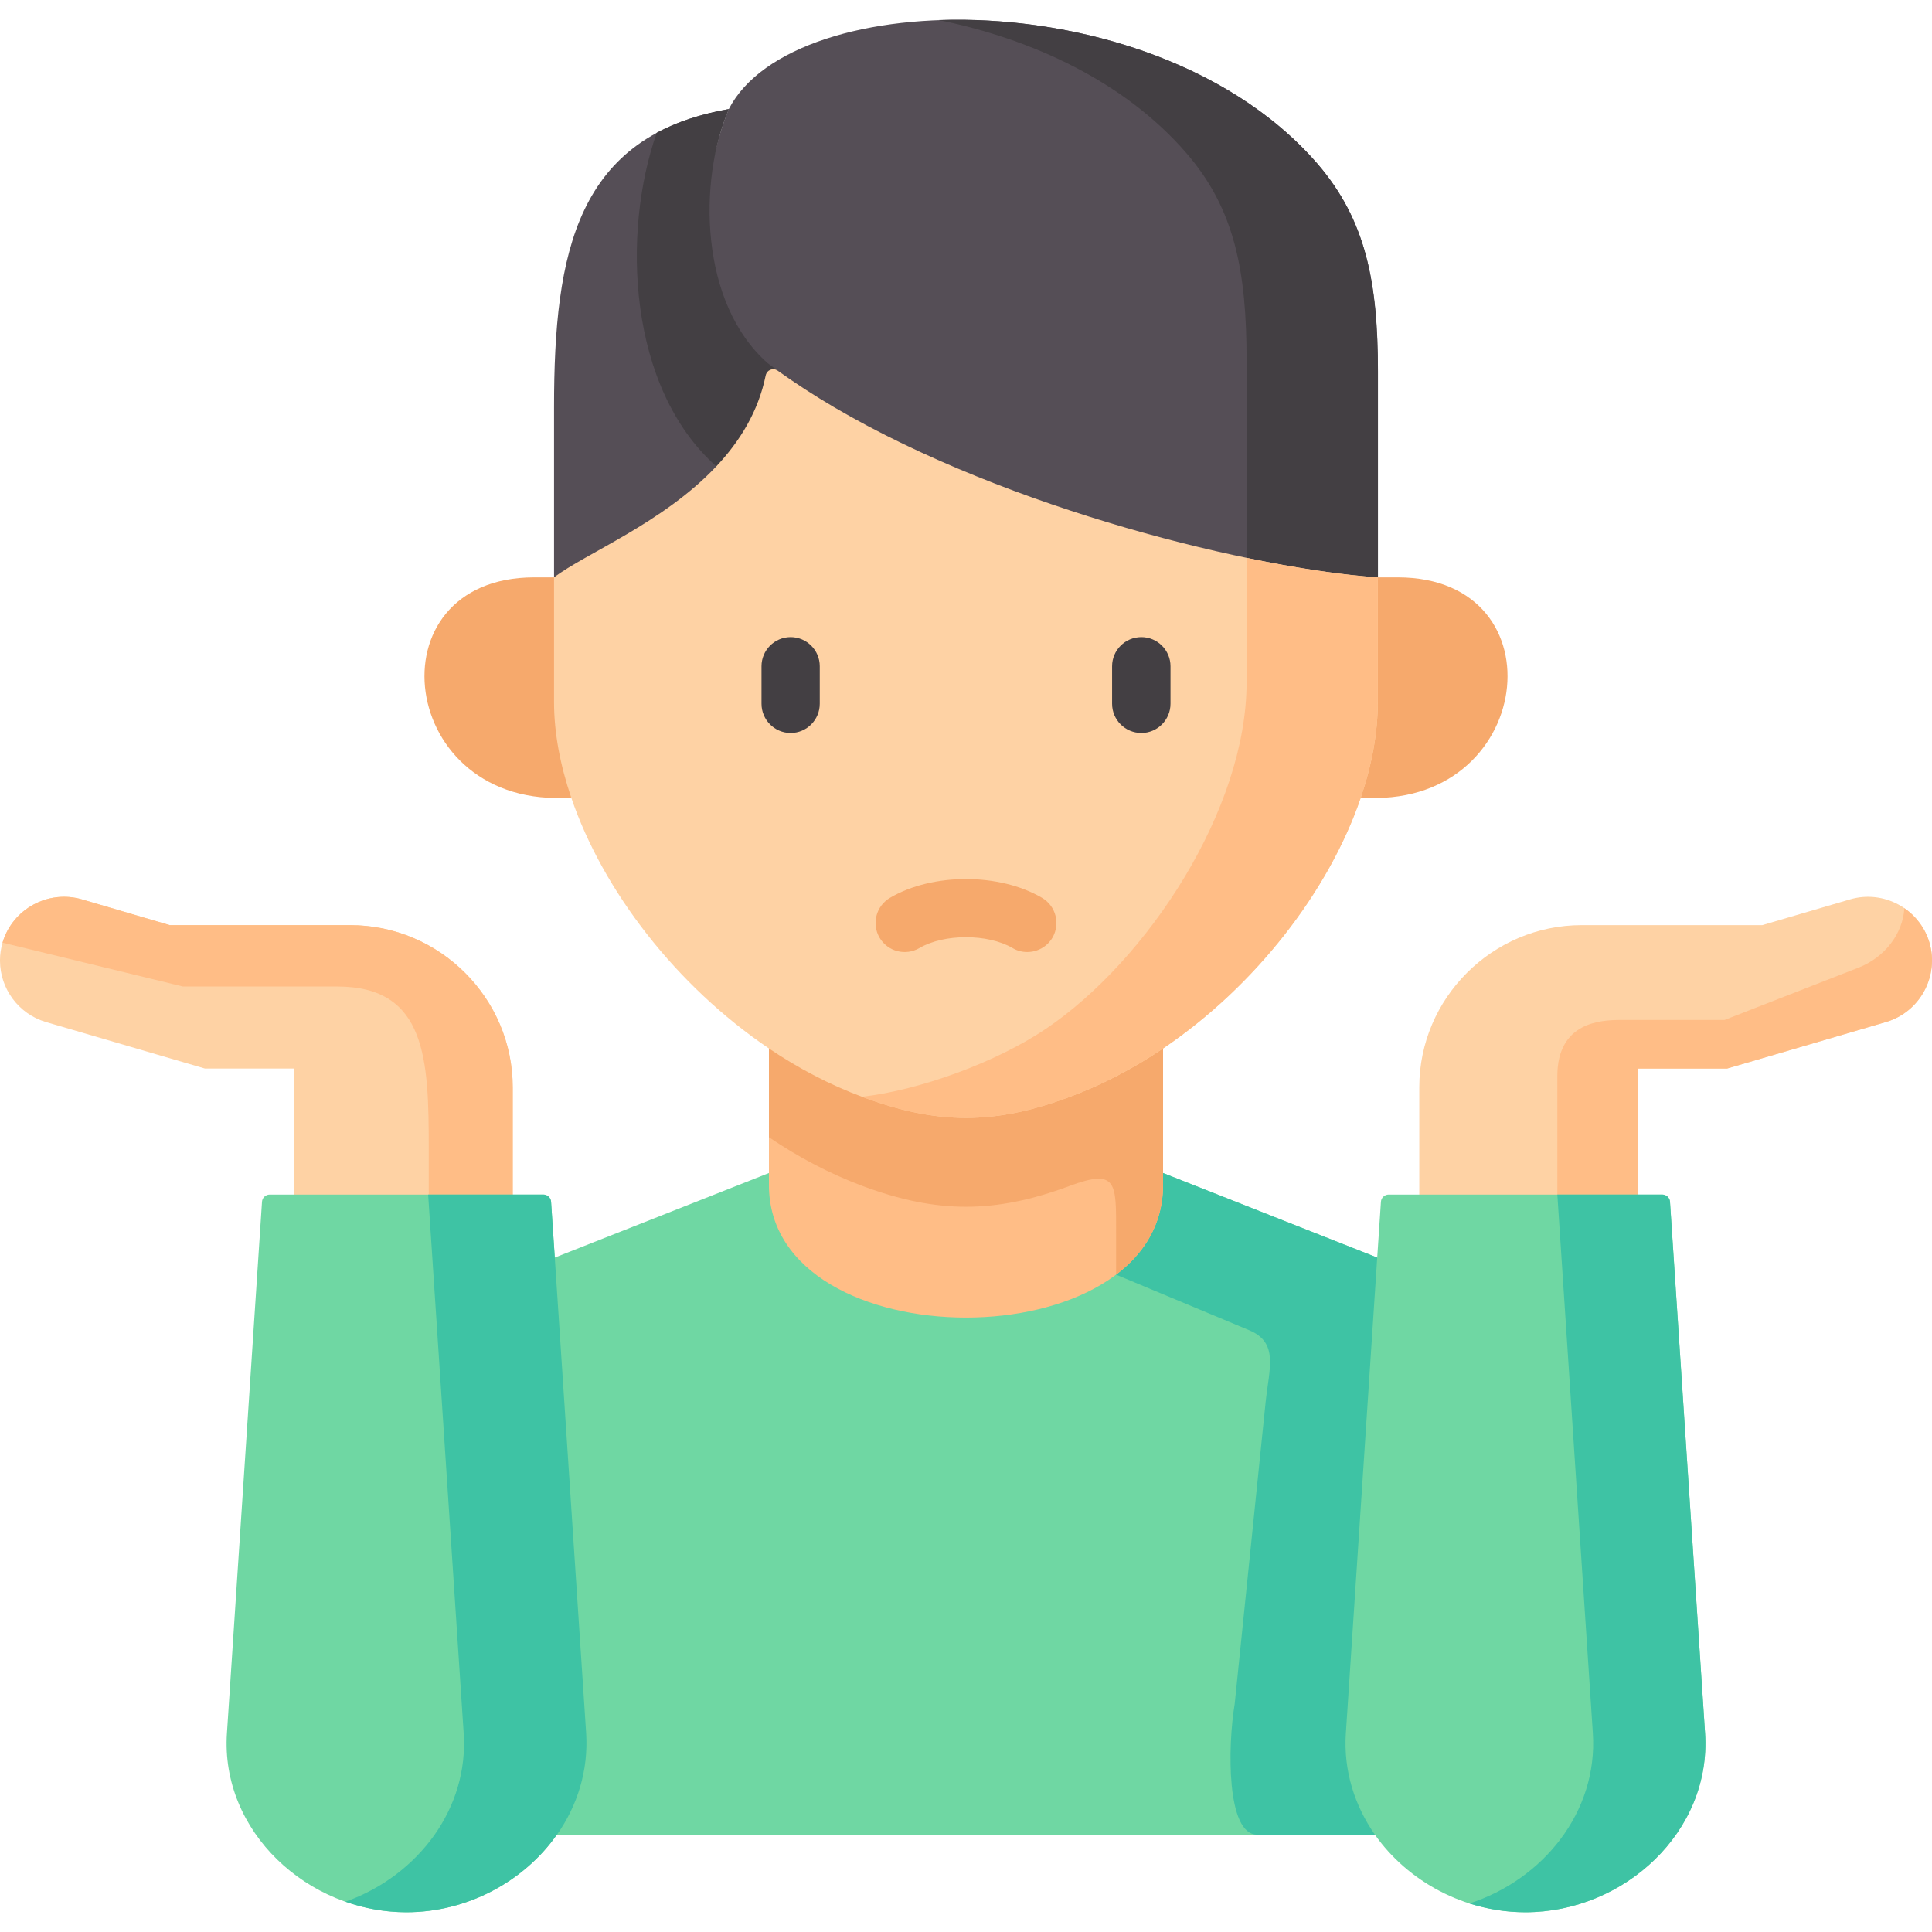 <svg width="13" height="13" viewBox="0 0 13 13" fill="none" xmlns="http://www.w3.org/2000/svg">
<g clip-path="url(#clip0_447_573)">
<path fill-rule="evenodd" clip-rule="evenodd" d="M5.174 7.893L3.733 8.462C3.38 9.186 3.082 11.625 3.748 12.345H6.5H9.252C9.768 11.822 9.571 9.262 9.267 8.462L7.826 7.893V7.974L5.174 7.893Z" fill="#6FD7A3"/>
<path fill-rule="evenodd" clip-rule="evenodd" d="M7.51 8.577L8.406 8.951C8.606 9.035 8.54 9.207 8.516 9.436L8.308 11.465C8.26 11.753 8.252 12.346 8.46 12.345L9.252 12.346C9.678 11.784 9.69 9.247 9.267 8.462L7.826 7.893C7.611 7.83 6.941 7.876 7.51 8.577Z" fill="#3EC3A4"/>
<path fill-rule="evenodd" clip-rule="evenodd" d="M3.45 8.298V7.316C3.45 6.716 2.958 6.225 2.356 6.225H1.142L0.552 6.052C0.325 5.985 0.084 6.116 0.017 6.343C0.006 6.382 0 6.421 0 6.46V6.467C0.001 6.651 0.123 6.822 0.309 6.877L1.379 7.19H1.98V8.298H3.45V8.298Z" fill="#FED2A4"/>
<path fill-rule="evenodd" clip-rule="evenodd" d="M5.174 7.974C5.174 9.163 7.826 9.163 7.826 7.974V7.797V6.794C7.627 6.928 7.414 7.04 7.194 7.122C6.943 7.215 6.722 7.261 6.5 7.261C6.278 7.261 6.057 7.215 5.806 7.122C5.586 7.04 5.374 6.928 5.174 6.794V7.797V7.974Z" fill="#FFBD86"/>
<path fill-rule="evenodd" clip-rule="evenodd" d="M7.51 8.577C7.703 8.431 7.826 8.23 7.826 7.974V7.893V7.797V6.794C6.853 7.223 6.317 7.251 5.174 6.794V7.652C5.374 7.788 5.586 7.899 5.806 7.981C6.057 8.074 6.278 8.12 6.5 8.12C6.722 8.12 6.943 8.074 7.194 7.981C7.521 7.859 7.51 7.96 7.51 8.303V8.577Z" fill="#F6A96C"/>
<path fill-rule="evenodd" clip-rule="evenodd" d="M3.45 7.316C3.45 6.716 2.958 6.225 2.356 6.225H1.142L0.552 6.052C0.325 5.985 0.084 6.116 0.017 6.343L1.231 6.638H2.269C2.87 6.638 2.885 7.129 2.885 7.729V8.298H3.45V7.316Z" fill="#FFBD86"/>
<path fill-rule="evenodd" clip-rule="evenodd" d="M9.55 7.316V8.298H11.019V7.19H11.621L12.691 6.876C12.918 6.81 13.049 6.569 12.983 6.343C12.916 6.116 12.675 5.985 12.448 6.052L11.858 6.225H10.643C10.042 6.225 9.55 6.716 9.55 7.316Z" fill="#FED2A4"/>
<path fill-rule="evenodd" clip-rule="evenodd" d="M10.479 7.241V8.298H11.019V7.19H11.621L12.691 6.877C12.918 6.81 13.049 6.57 12.983 6.343C12.954 6.245 12.892 6.165 12.814 6.111C12.804 6.283 12.682 6.442 12.506 6.511L11.604 6.863H10.901C10.777 6.864 10.479 6.874 10.479 7.241Z" fill="#FFBD86"/>
<path fill-rule="evenodd" clip-rule="evenodd" d="M9.056 11.662C9.039 11.914 9.115 12.15 9.252 12.346C9.473 12.66 9.854 12.867 10.264 12.867C10.93 12.867 11.517 12.323 11.473 11.662L11.357 9.906L11.237 8.086C11.235 8.059 11.212 8.038 11.184 8.038H11.019H9.55H9.344C9.317 8.038 9.294 8.059 9.292 8.086L9.267 8.462L9.056 11.662Z" fill="#6FD7A3"/>
<path fill-rule="evenodd" clip-rule="evenodd" d="M10.479 8.038L10.602 9.906L10.718 11.662C10.753 12.194 10.38 12.649 9.887 12.808C10.007 12.846 10.135 12.867 10.264 12.867C10.93 12.867 11.517 12.323 11.473 11.662L11.357 9.906L11.237 8.086C11.235 8.059 11.212 8.038 11.184 8.038H11.019H10.479Z" fill="#3EC3A4"/>
<path fill-rule="evenodd" clip-rule="evenodd" d="M3.944 11.661L3.733 8.462L3.708 8.086C3.706 8.059 3.683 8.038 3.655 8.038H3.45H1.98H1.815C1.788 8.038 1.765 8.059 1.763 8.086L1.527 11.662C1.483 12.323 2.07 12.867 2.735 12.867C3.145 12.867 3.526 12.66 3.747 12.345H3.748C3.885 12.15 3.96 11.914 3.944 11.661Z" fill="#6FD7A3"/>
<path fill-rule="evenodd" clip-rule="evenodd" d="M3.944 11.661L3.733 8.462L3.708 8.086C3.706 8.059 3.683 8.038 3.656 8.038H3.45H2.881L2.909 8.462L3.12 11.662C3.137 11.914 3.062 12.15 2.924 12.346C2.78 12.55 2.568 12.71 2.324 12.796C2.454 12.842 2.593 12.867 2.735 12.867C3.145 12.867 3.526 12.66 3.747 12.345H3.748C3.885 12.15 3.96 11.914 3.944 11.661Z" fill="#3EC3A4"/>
<path fill-rule="evenodd" clip-rule="evenodd" d="M3.843 5.366C4.11 4.872 4.053 4.367 3.728 3.885H3.595C2.484 3.885 2.674 5.454 3.843 5.366Z" fill="#F6A96C"/>
<path fill-rule="evenodd" clip-rule="evenodd" d="M3.728 3.885C4.244 3.823 5.336 3.546 5.166 2.444C4.707 2.04 4.697 1.216 4.904 0.734C3.882 0.913 3.728 1.691 3.728 2.74V3.885Z" fill="#554E56"/>
<path fill-rule="evenodd" clip-rule="evenodd" d="M5.049 2.818C6.102 4.131 8.246 4.213 9.271 3.885V2.5C9.271 1.902 9.192 1.481 8.864 1.101C7.794 -0.133 5.337 -0.109 4.904 0.734C4.697 1.216 4.591 2.415 5.049 2.818Z" fill="#554E56"/>
<path fill-rule="evenodd" clip-rule="evenodd" d="M9.157 5.366C10.326 5.454 10.516 3.885 9.405 3.885H9.271C8.951 4.28 8.922 4.765 9.157 5.366Z" fill="#F6A96C"/>
<path fill-rule="evenodd" clip-rule="evenodd" d="M5.614 2.741C5.43 2.926 4.994 3.106 4.82 3.138C4.226 2.611 4.182 1.567 4.419 0.893C4.554 0.821 4.714 0.767 4.904 0.734C4.697 1.216 4.707 2.04 5.166 2.444C5.304 2.548 5.455 2.647 5.614 2.741Z" fill="#433F43"/>
<path fill-rule="evenodd" clip-rule="evenodd" d="M9.272 3.885V2.5C9.272 1.902 9.192 1.481 8.864 1.101C8.255 0.399 7.196 0.104 6.317 0.135C6.948 0.263 7.568 0.551 7.981 1.028C8.31 1.407 8.388 1.828 8.388 2.427V4.014C8.732 4.086 9.141 4.05 9.272 3.885Z" fill="#433F43"/>
<path fill-rule="evenodd" clip-rule="evenodd" d="M9.271 3.885V4.724C9.271 4.93 9.231 5.147 9.157 5.365C8.942 5.996 8.447 6.635 7.826 7.055C7.627 7.189 7.414 7.301 7.194 7.382C6.943 7.475 6.722 7.522 6.5 7.522C6.278 7.522 6.057 7.475 5.806 7.382C5.586 7.301 5.373 7.189 5.174 7.055C4.553 6.635 4.057 5.996 3.843 5.365C3.769 5.147 3.728 4.93 3.728 4.724V3.885C3.937 3.725 4.463 3.518 4.82 3.138C4.977 2.971 5.102 2.771 5.152 2.527C5.16 2.489 5.202 2.472 5.233 2.494C5.353 2.58 5.48 2.662 5.614 2.741C6.795 3.434 8.457 3.83 9.271 3.885Z" fill="#FED2A4"/>
<path fill-rule="evenodd" clip-rule="evenodd" d="M7.826 7.055C8.447 6.635 8.942 5.996 9.157 5.366C9.231 5.147 9.271 4.93 9.271 4.724V3.885C9.036 3.87 8.732 3.825 8.388 3.754V4.592C8.388 5.446 7.721 6.462 7.037 6.923C6.71 7.144 6.195 7.335 5.799 7.38C5.801 7.381 5.804 7.382 5.806 7.382C6.057 7.476 6.278 7.522 6.5 7.522C6.722 7.522 6.943 7.476 7.194 7.382C7.414 7.301 7.627 7.189 7.826 7.055Z" fill="#FFBD86"/>
<path d="M5.32 4.932C5.212 4.932 5.124 4.844 5.124 4.735V4.483C5.124 4.375 5.212 4.287 5.32 4.287C5.428 4.287 5.516 4.375 5.516 4.483V4.735C5.516 4.844 5.428 4.932 5.32 4.932Z" fill="#433F43"/>
<path d="M7.68 4.932C7.571 4.932 7.483 4.844 7.483 4.735V4.483C7.483 4.375 7.571 4.287 7.68 4.287C7.788 4.287 7.876 4.375 7.876 4.483V4.735C7.876 4.844 7.788 4.932 7.68 4.932Z" fill="#433F43"/>
<path d="M6.912 6.406C6.878 6.406 6.844 6.398 6.813 6.379C6.646 6.282 6.353 6.282 6.187 6.379C6.093 6.434 5.973 6.403 5.918 6.309C5.864 6.216 5.895 6.096 5.989 6.041C6.275 5.873 6.724 5.873 7.011 6.041C7.105 6.096 7.136 6.216 7.082 6.309C7.045 6.372 6.979 6.406 6.912 6.406Z" fill="#F6A96C"/>
</g>
<defs>
<clipPath id="clip0_447_573">
<rect width="13" height="13" fill="white"/>
</clipPath>
</defs>
</svg>
